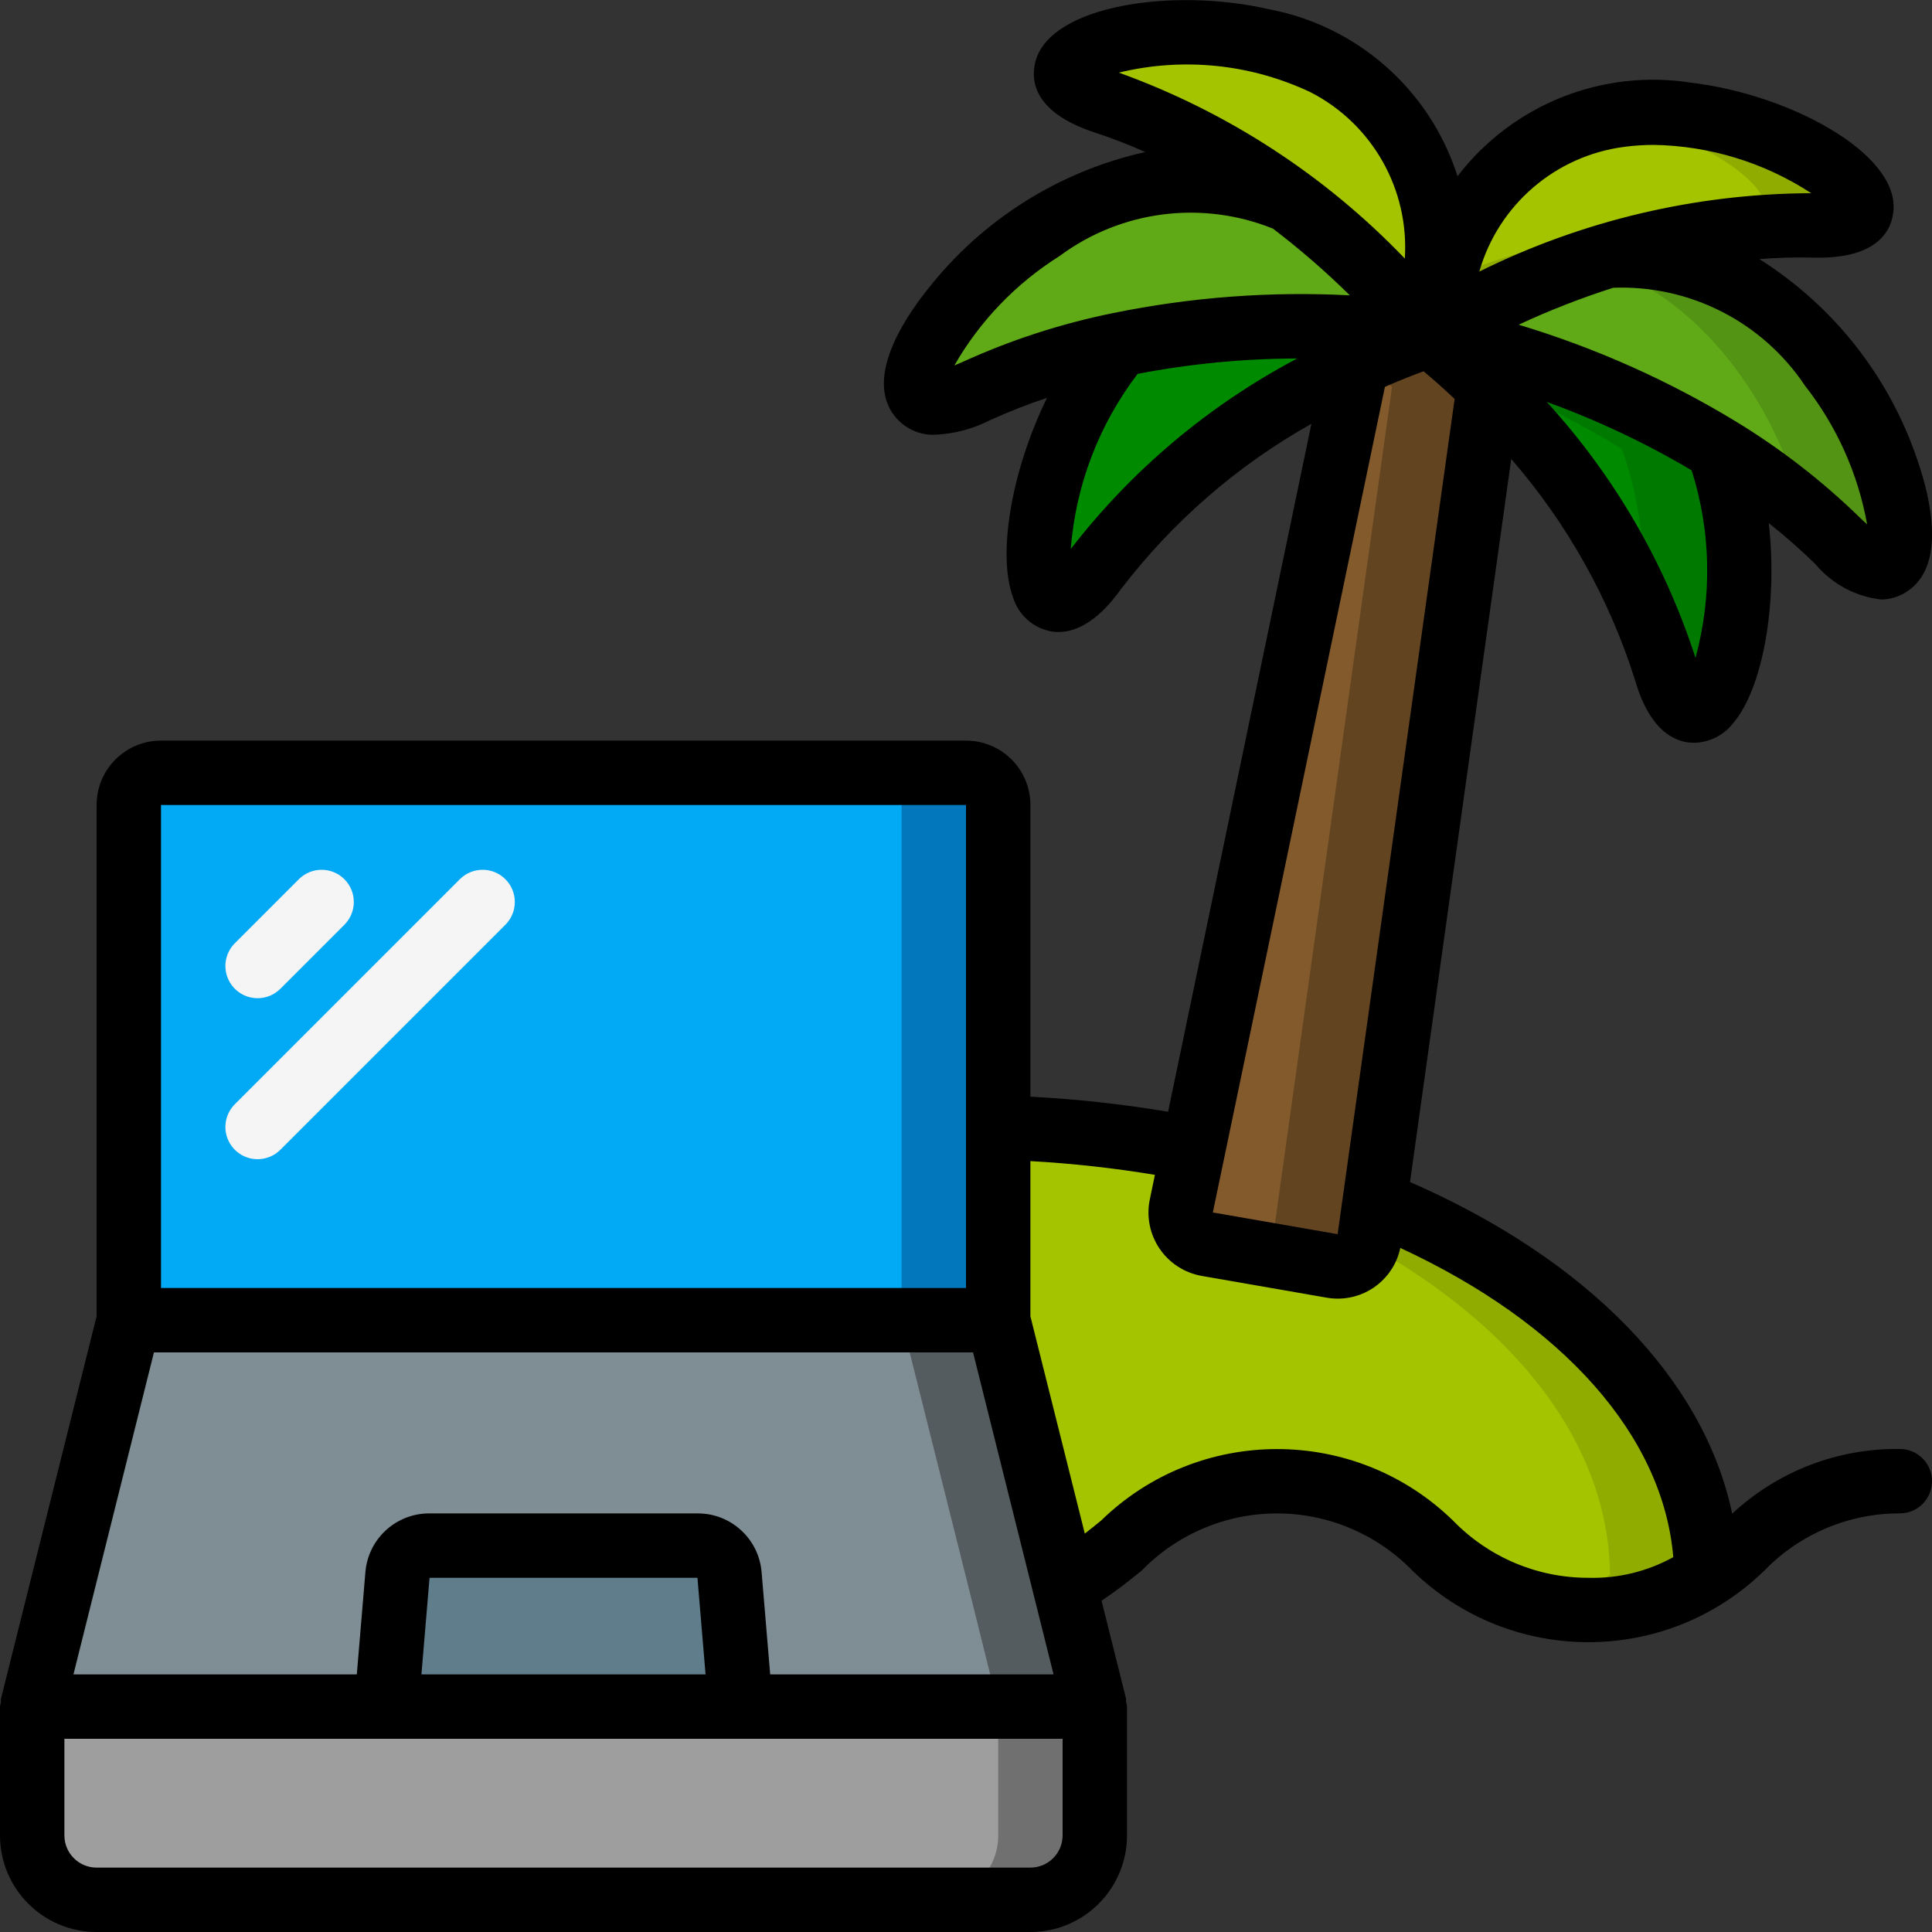 <svg height="512" viewBox="0 0 60 60" width="512" xmlns="http://www.w3.org/2000/svg"><rect x="0" y="0" width="60" height="60" fill="#333333" stroke="none"/><g id="Page-1" fill="none" fill-rule="evenodd"><g id="027---Traveling-For-Work" fill-rule="nonzero"><g id="Icons" transform="translate(1)"><path id="Shape" d="m52 48.9v.01c-1.079.74-2.363 1.121-3.67 1.09-4.84 0-4.84-4-9.67-4-3.51 0-4.47 2.1-6.59 3.26l-2.07-8.26v-5.99c2.035.055 4.062.279 6.06.67l-.37 1.77c-.056.264-.002.54.149.764.151.224.386.378.651.426l3.88.67c.266.049.54-.014.759-.172.219-.159.364-.4.401-.668l.16-1.15c6.17 2.49 10.26 6.74 10.31 11.58z" fill="#a4c400"/><path id="Shape" d="m41.69 37.32-.16 1.15c-.015.06-.036.119-.062.175 4.587 2.54 7.49 6.187 7.532 10.255v.01c-.67.449-1.42.765-2.209.93.506.109 1.022.163 1.539.16 1.307.031 2.591-.35 3.67-1.09v-.01c-.05-4.84-4.14-9.09-10.31-11.58z" fill="#90ac00"/><path id="Shape" d="m45.23 12.02-3.54 25.3-.16 1.15c-.037.268-.182.509-.401.668-.219.159-.493.221-.759.172l-3.88-.67c-.266-.048-.501-.202-.651-.426-.151-.224-.204-.5-.149-.764l.37-1.77 5.08-24.37c.732-.35 1.487-.651 2.26-.9.646.494 1.258 1.032 1.83 1.61z" fill="#825a2c"/><path id="Shape" d="m43.4 10.41c-.694.225-1.373.492-2.035.8.254.227.544.494.865.812l-3.54 25.3-.16 1.15c-.03.179-.11.347-.23.483l2.07.357c.266.049.54-.014.759-.172.219-.159.364-.4.401-.668l.16-1.15 3.54-25.3c-.572-.579-1.184-1.117-1.83-1.612z" fill="#624421"/><path id="Shape" d="m43.4 10.41c-.773.249-1.528.55-2.26.9-3.199 1.444-5.997 3.648-8.15 6.42-2.45 3.34-2.4-3.35.78-7.03 2.499-.513 5.055-.684 7.6-.51 1.18.08 1.92.2 2.02.21z" fill="#008a00"/><path id="Shape" d="m43.39 10.4c-.1-.01-.84-.13-2.02-.21-2.545-.174-5.101-.003-7.6.51-1.534.311-3.027.798-4.45 1.45-5.5 2.53 2.18-9.43 9.7-5.94 1.622 1.213 3.09 2.62 4.37 4.19z" fill="#60a917"/><path id="Shape" d="m43.4 10.39v.02l-.01-.01c-1.28-1.57-2.748-2.977-4.37-4.19-1.717-1.319-3.639-2.346-5.69-3.04-6.04-1.96 12.47-6.07 10.07 7.22z" fill="#a4c400"/><path id="Shape" d="m50.73 20.82c-1.088-3.338-2.976-6.359-5.5-8.8-.572-.578-1.184-1.116-1.83-1.61.671.126 1.335.287 1.99.48 2.453.699 4.801 1.724 6.98 3.05 1.75 4.53-.46 10.85-1.64 6.88z" fill="#008a00"/><path id="Shape" d="m52.37 13.94c-2.179-1.326-4.527-2.351-6.98-3.05-.655-.193-1.319-.354-1.99-.48.548.42 1.071.872 1.566 1.354 1.53.589 3.003 1.317 4.4 2.176.561 1.554.766 3.215.6 4.859.295.657.549 1.332.761 2.021 1.183 3.97 3.393-2.35 1.643-6.88z" fill="#007900"/><path id="Shape" d="m56.08 16.8c-1.126-1.089-2.37-2.048-3.71-2.86-2.179-1.326-4.527-2.351-6.98-3.05-.655-.193-1.319-.354-1.99-.48.008-.001.015-.004.02-.01l.02-.02c1.722-1.024 3.558-1.842 5.47-2.44h.01c8.27-.79 11.48 13.11 7.16 8.86z" fill="#60a917"/><path id="Shape" d="m48.92 7.94h-.01c-.2.064-.392.132-.587.2 3.805 1.007 6.122 5.159 6.588 7.621.4.33.791.673 1.169 1.041 4.32 4.248 1.11-9.652-7.16-8.862z" fill="#549414"/><path id="Shape" d="m55.34 7c-2.177-.039-4.346.279-6.42.94h-.01c-1.912.598-3.748 1.416-5.47 2.44l-.02.02c-.005.006-.012.009-.02.01v-.02c2.24-13.31 18.28-3.2 11.94-3.39z" fill="#a4c400"/><path id="Shape" d="m48.93 3.64c3.835.66 6.775 3.46 3.41 3.36-2.177-.039-4.346.279-6.42.94h-.01c-.763.238-1.468.5-2.1.762-.174.553-.311 1.117-.41 1.688v.02c.008-.001.015-.004.02-.01l.02-.02c1.722-1.024 3.558-1.842 5.47-2.44h.01c2.074-.661 4.243-.979 6.42-.94 4.219.126-1.47-4.3-6.41-3.36z" fill="#90ac00"/><path id="Shape" d="m30 25v16h-27v-16c0-.552.448-1 1-1h25c.552 0 1 .448 1 1z" fill="#02a9f4"/><path id="Shape" d="m29 24h-3c.552 0 1 .448 1 1v16h3v-16c0-.552-.448-1-1-1z" fill="#0377bc"/><path id="Shape" d="m33 53h-33l3-12h27l2.07 8.26z" fill="#7f8e94"/><path id="Shape" d="m32.07 49.26-2.07-8.26h-3l2.07 8.26.93 3.74h3z" fill="#545c60"/><path id="Shape" d="m33 53h-33v4c0 1.105.895 2 2 2h29c1.105 0 2-.895 2-2z" fill="#9e9e9e"/><path id="Shape" d="m30 53v4c0 1.105-.895 2-2 2h3c1.105 0 2-.895 2-2v-4z" fill="#707070"/><path id="Shape" d="m20.66 48h-8.32c-.521-.002-.956.397-1 .916l-.34 4.084h11l-.343-4.084c-.044-.518-.477-.916-.997-.916z" fill="#607d8b"/><g fill="#f5f5f5"><path id="Shape" d="m7 31c-.404-0-.769-.244-.924-.617-.155-.374-.069-.804.217-1.09l2-2c.392-.379 1.016-.374 1.402.012.386.386.391 1.009.012 1.402l-2 2c-.187.188-.442.293-.707.293z"/><path id="Shape" d="m7 36c-.404-0-.769-.244-.924-.617-.155-.374-.069-.804.217-1.09l7-7c.392-.379 1.016-.374 1.402.012s.391 1.009.012 1.402l-7 7c-.187.188-.442.293-.707.293z"/></g></g><g id="Layer_2" fill="#000"><path id="Shape" d="m58.412 18.618c.28 0.0.554-.081.789-.233 1.25-.787.762-2.877.361-4.053-.864-2.602-2.605-4.824-4.924-6.286.555-.044 1.111-.059 1.667-.046 2.072.057 2.456-.9 2.5-1.474.133-1.786-3.25-3.591-6.25-3.953-2.778-.448-5.578.666-7.29 2.9-.855-2.683-3.116-4.678-5.885-5.192-2.949-.674-6.74-.117-7.218 1.609-.154.558-.118 1.589 1.856 2.232.527.173 1.044.373 1.549.6-2.676.596-5.063 2.101-6.755 4.258-.775.972-1.94 2.774-1.031 3.937.305.389.778.607 1.272.584.587-.029 1.16-.181 1.684-.447.581-.264 1.175-.498 1.78-.7-1.132 2.312-1.541 4.914-1.055 6.2.17.556.641.967 1.215 1.06.064.009.129.013.194.013.961 0 1.682-.978 1.928-1.312 1.604-2.104 3.621-3.858 5.928-5.153l-4.451 21.365c-1.415-.238-2.843-.394-4.276-.469v-9.058c0-1.105-.895-2-2-2h-25c-1.105 0-2 .895-2 2v15.878l-2.97 11.879c-.008.034 0 .068 0 .1-.014.047-.024.095-.03.143v4c0 1.657 1.343 3 3 3h29c1.657 0 3-1.343 3-3v-4c-.006-.048-.015-.095-.028-.141-.005-.034.006-.068 0-.1l-.762-3.046c.447-.3.864-.623 1.252-.943 1.103-1.131 2.617-1.769 4.197-1.769s3.093.638 4.197 1.769c3.042 2.973 7.902 2.973 10.944 0 1.102-1.135 2.619-1.774 4.201-1.77.552 0 1-.448 1-1s-.448-1-1-1c-1.929-.027-3.795.693-5.206 2.009-.872-4.158-4.474-7.887-10.006-10.3l3.144-22.454c1.733 1.996 3.039 4.325 3.838 6.845.126.425.513 1.72 1.558 1.94.092.019.185.028.279.028.48-.008.93-.235 1.223-.616.894-1.05 1.388-3.644 1.1-6.205.503.397.985.82 1.443 1.268.514.615 1.243 1.01 2.039 1.103zm-2.356-6.639c.985 1.256 1.647 2.734 1.929 4.305-.063-.055-.132-.119-.209-.194-1.174-1.146-2.474-2.154-3.876-3.006-2.11-1.281-4.374-2.289-6.738-3 .954-.444 1.935-.827 2.938-1.147 2.379-.091 4.635 1.061 5.956 3.042zm-14.515 26.349-3.875-.674.367-1.762c.003-.005.005-.011.007-.017 0-.006 0-.01 0-.015l4.97-23.846c.5-.218.905-.375 1.2-.483.24.2.57.485.965.858zm8.9-33.767c.305-.041.612-.061.919-.061 1.739.029 3.435.549 4.891 1.5-3.578.013-7.105.845-10.31 2.434.594-2.072 2.362-3.594 4.5-3.873zm-9.741-1.697c1.918.985 3.068 3.014 2.928 5.165-2.476-2.583-5.515-4.559-8.881-5.774 1.996-.484 4.097-.269 5.953.609zm-10.8 8.374c-.1.044-.184.081-.262.112.795-1.384 1.918-2.551 3.27-3.4 1.91-1.417 4.419-1.739 6.625-.85.839.639 1.637 1.332 2.388 2.072-2.464-.129-4.935.056-7.353.551-1.609.326-3.175.834-4.668 1.515zm3.353 5.814c.154-1.976.875-3.865 2.077-5.441 1.633-.314 3.293-.474 4.956-.478-2.741 1.447-5.14 3.466-7.034 5.919zm-28.253 7.948h25v15h-25zm-.219 17h25.438l2.5 10h-8.8l-.266-3.168c-.082-1.039-.951-1.838-1.993-1.832h-8.32c-1.042-.006-1.912.794-1.993 1.833l-.266 3.167h-8.8zm17.131 10h-8.824l.252-3h8.32zm11.088 5c0 .552-.448 1-1 1h-29c-.552 0-1-.448-1-1v-3h31zm18.965-8.641c-.806.445-1.715.666-2.635.641-1.582.003-3.098-.636-4.2-1.772-3.043-2.968-7.897-2.968-10.94 0-.169.139-.334.268-.5.4l-1.69-6.75v-4.819c1.296.072 2.587.215 3.867.427l-.158.76c-.111.53-.002 1.083.303 1.532.304.448.777.754 1.311.847l3.877.675c.115.02.231.03.348.03.938 0 1.747-.657 1.939-1.575 5.066 2.345 8.165 5.845 8.478 9.604zm.69-27.929c-.953-2.95-2.529-5.66-4.62-7.949 1.563.566 3.07 1.278 4.5 2.125.602 1.889.643 3.912.12 5.824z"/></g></g></g></svg>